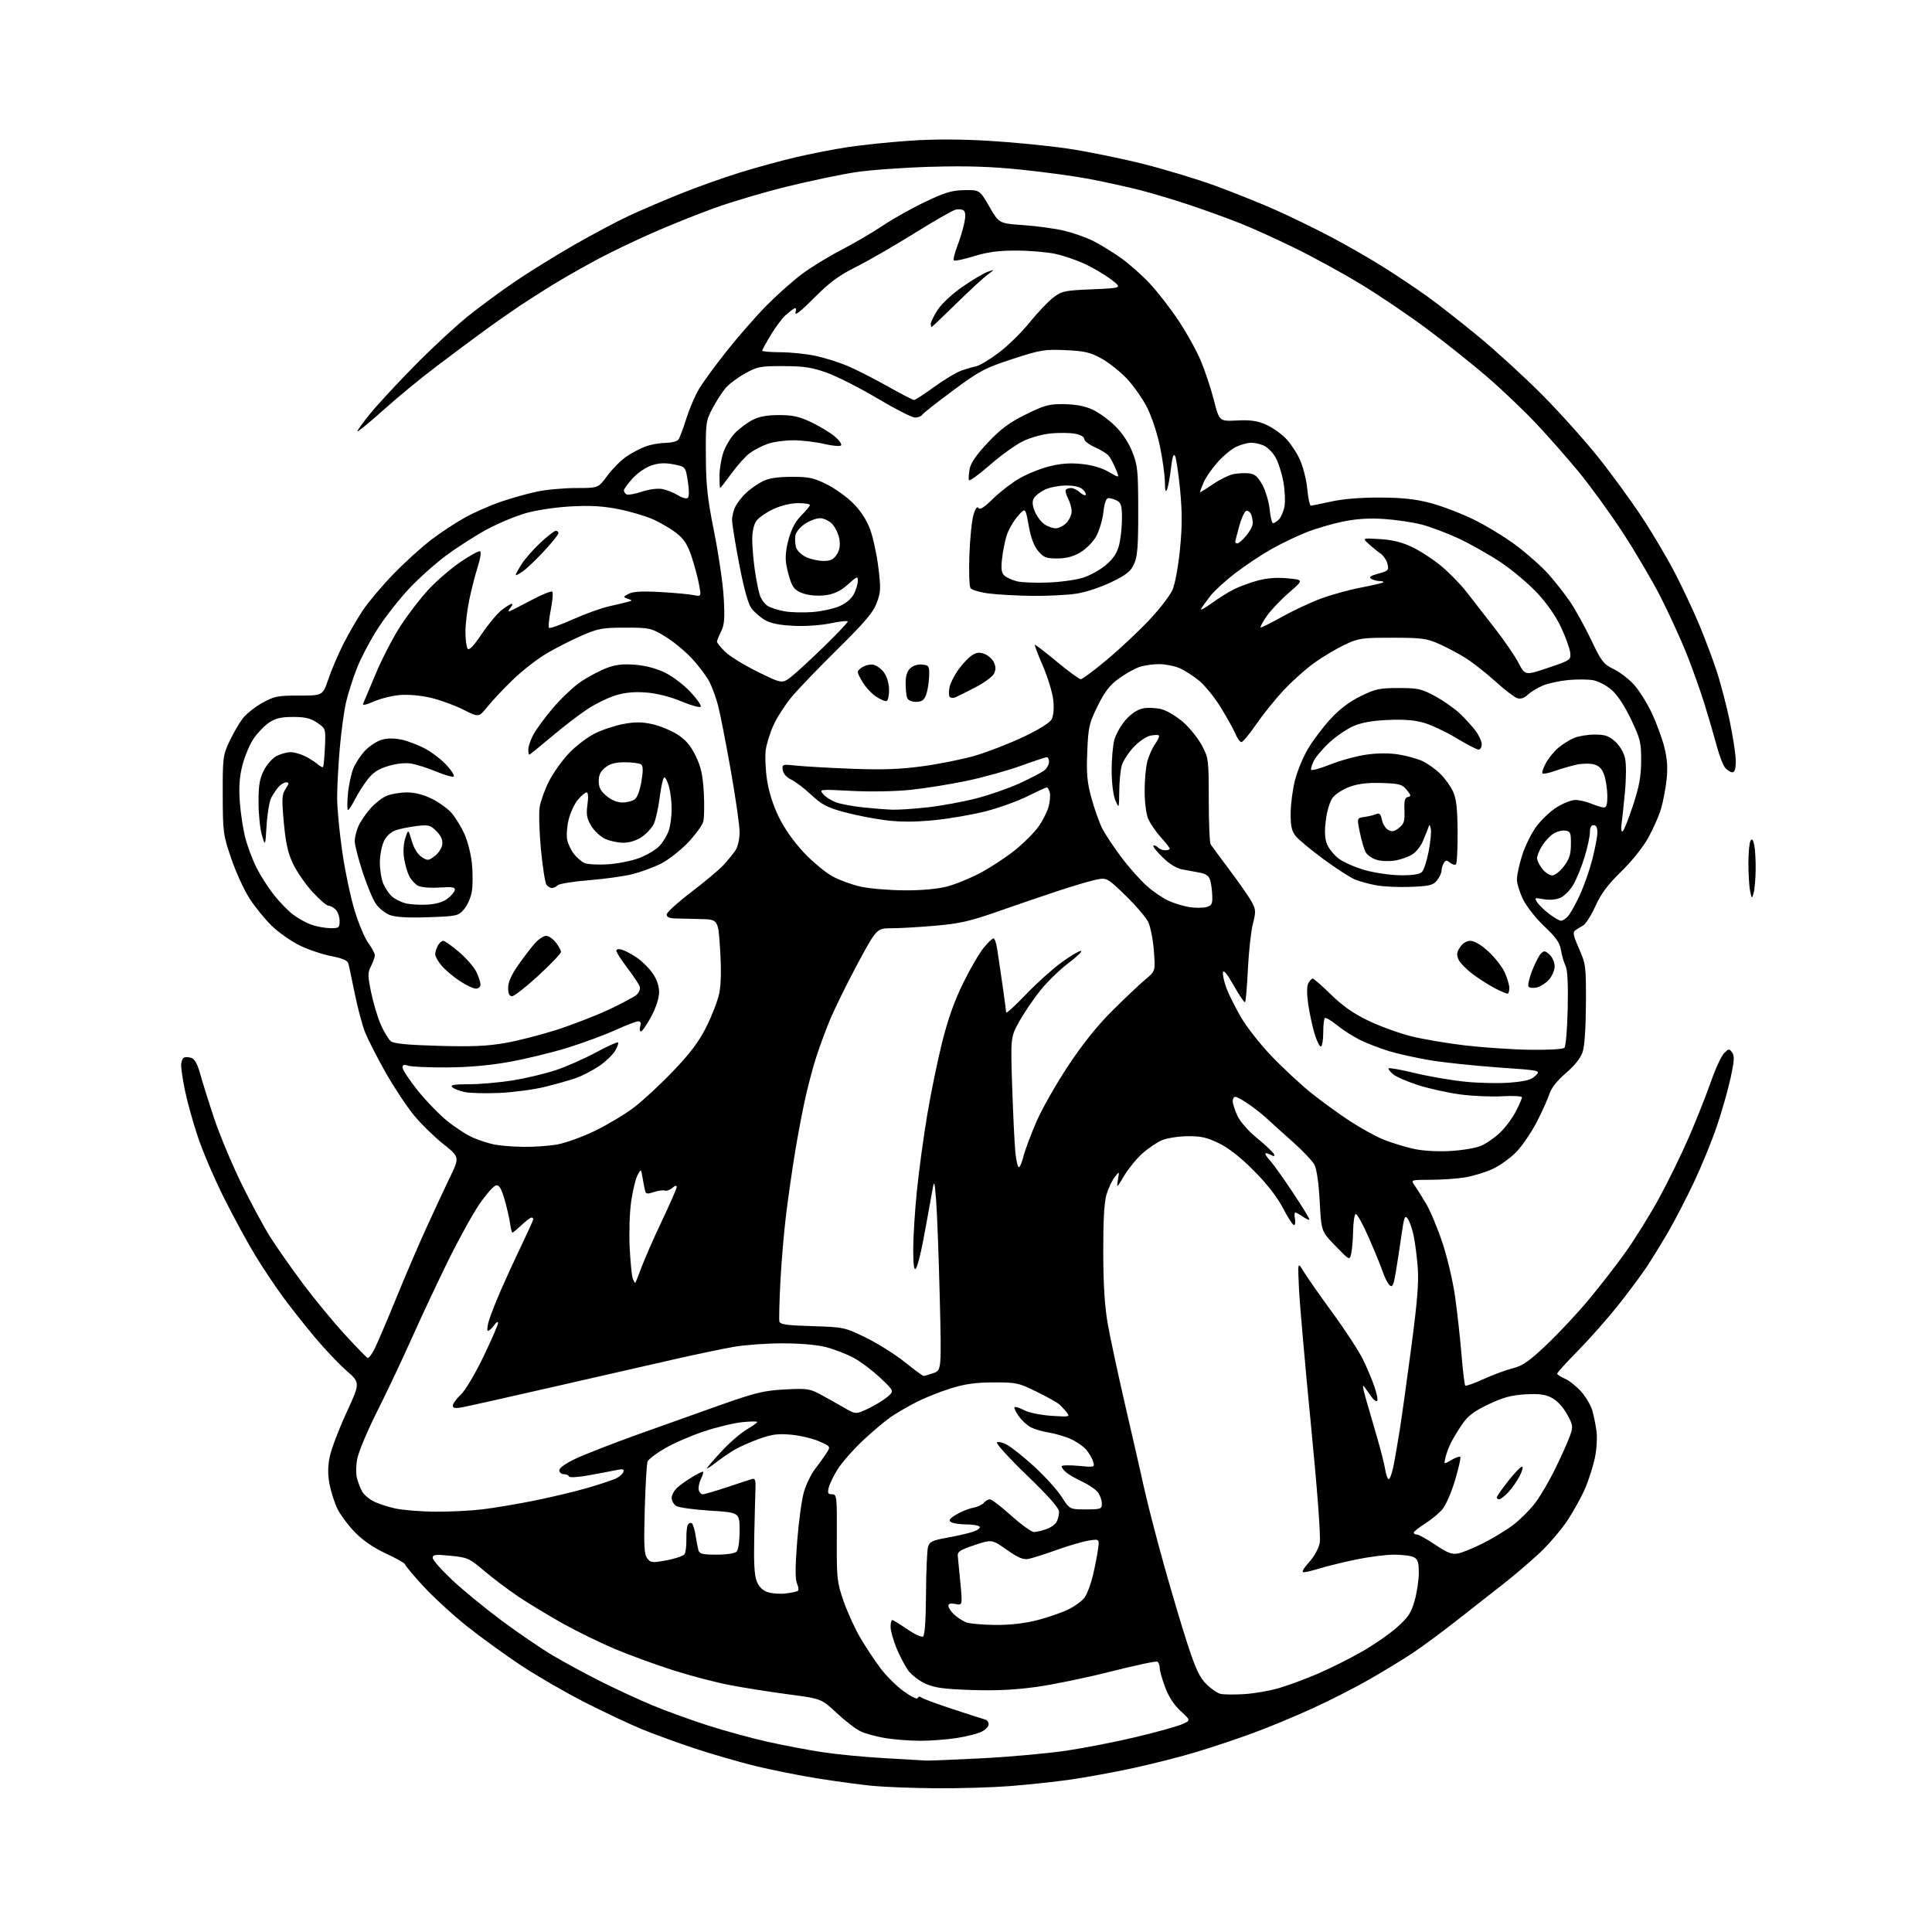 <?xml version="1.0" encoding="UTF-8" standalone="no"?>
<svg 
  version="1.1" 
  xmlns="http://www.w3.org/2000/svg" 
  xmlns:xlink="http://www.w3.org/1999/xlink" 
  xmlns:svg="http://www.w3.org/2000/svg"
  xmlns:rdf="http://www.w3.org/1999/02/22-rdf-syntax-ns#"
  xmlns:cc="http://creativecommons.org/ns#"
  xmlns:dc="http://purl.org/dc/elements/1.1/"
  viewBox="0 0 768 768"
  width="768"
  height="768"
>
<style>svg {background-color: white; }</style>"
<path stroke="none" fill="black" fill-rule="evenodd" d="M372.10,710.86C362.97,710.79 351.68,710.36 347.00,709.92C342.32,709.47 332.50,708.15 325.17,706.98C317.84,705.81 306.59,703.56 300.17,701.99C293.75,700.41 282.88,697.26 276.00,694.98C269.12,692.70 259.68,689.25 255.00,687.32C250.32,685.39 240.27,680.65 232.66,676.79C225.05,672.93 213.58,666.30 207.16,662.06C200.75,657.81 191.00,650.75 185.50,646.36C180.00,641.97 172.24,634.83 168.25,630.50C164.26,626.17 161.00,622.27 161.00,621.84C161.00,621.41 157.62,619.50 153.50,617.59C148.54,615.30 144.34,612.43 141.11,609.11C138.42,606.36 135.28,602.15 134.13,599.76C132.97,597.38 131.56,592.97 130.99,589.97C130.26,586.09 130.28,582.92 131.09,579.01C131.71,575.98 134.69,568.14 137.71,561.58C143.21,549.67 143.21,549.67 137.75,544.88C134.75,542.24 129.15,536.36 125.32,531.79C121.49,527.23 115.79,520.03 112.66,515.78C109.53,511.54 104.49,504.00 101.47,499.04C98.45,494.08 92.87,483.83 89.08,476.26C85.28,468.69 80.60,457.77 78.68,452.00C76.75,446.23 74.47,438.03 73.59,433.79C72.72,429.55 72.00,424.97 72.00,423.60C72.00,422.24 72.45,420.84 73.01,420.49C73.56,420.15 74.91,420.15 76.00,420.50C77.38,420.94 78.46,422.87 79.55,426.81C80.41,429.94 82.91,437.90 85.11,444.50C87.31,451.10 92.20,462.80 95.97,470.50C99.74,478.20 104.97,487.88 107.59,492.00C110.22,496.12 116.07,504.45 120.59,510.50C125.12,516.55 132.54,525.55 137.09,530.50C141.64,535.45 145.71,539.64 146.13,539.82C146.55,539.99 147.77,538.41 148.83,536.32C149.90,534.22 153.71,525.30 157.31,516.50C160.90,507.70 166.29,495.10 169.30,488.50C172.30,481.90 176.55,472.78 178.75,468.23C182.74,459.96 182.74,459.96 176.23,454.78C172.65,451.93 167.38,446.78 164.54,443.32C161.69,439.87 156.61,432.20 153.25,426.27C149.90,420.35 146.23,413.15 145.10,410.27C143.97,407.40 142.12,400.42 140.98,394.77C139.85,389.12 138.70,383.77 138.43,382.87C138.11,381.79 135.89,380.86 131.72,380.08C128.30,379.43 122.69,377.55 119.25,375.89C115.82,374.23 110.78,370.71 108.06,368.06C105.34,365.41 101.35,360.52 99.21,357.20C97.06,353.88 93.79,346.74 91.94,341.33C88.71,331.86 88.58,330.93 88.54,316.00C88.50,301.22 88.63,300.23 91.19,294.76C92.67,291.61 95.03,287.52 96.43,285.68C97.84,283.83 101.36,281.01 104.25,279.41C109.00,276.77 110.39,276.50 118.91,276.50C128.31,276.50 128.31,276.50 130.51,270.00C131.72,266.43 134.41,260.12 136.49,256.00C138.57,251.88 142.09,245.80 144.31,242.50C146.53,239.20 151.98,232.75 156.42,228.17C160.86,223.59 167.65,217.44 171.50,214.51C175.35,211.58 181.47,207.56 185.10,205.58C188.72,203.60 195.02,200.84 199.10,199.45C203.17,198.05 209.57,196.25 213.32,195.45C217.06,194.65 224.11,194.00 228.98,194.00C237.83,194.00 237.83,194.00 241.38,189.16C243.34,186.49 246.73,183.07 248.92,181.56C251.11,180.04 254.61,178.19 256.70,177.44C258.79,176.70 262.36,176.07 264.63,176.04C266.90,176.02 269.17,175.44 269.68,174.75C270.18,174.06 271.59,170.35 272.79,166.50C274.00,162.65 276.23,157.39 277.75,154.81C279.26,152.22 284.23,145.41 288.79,139.66C293.35,133.91 300.41,125.82 304.49,121.67C308.56,117.53 314.87,111.90 318.50,109.15C322.13,106.40 329.24,102.02 334.30,99.42C339.36,96.81 346.84,92.44 350.91,89.70C354.99,86.96 362.63,82.68 367.88,80.19C375.74,76.47 378.49,75.65 383.43,75.58C389.43,75.50 389.43,75.50 393.29,82.16C397.14,88.82 397.14,88.82 406.82,89.49C412.14,89.86 419.43,90.85 423.00,91.71C426.57,92.56 431.75,94.38 434.50,95.75C437.25,97.12 442.23,100.18 445.57,102.54C448.91,104.91 454.16,109.56 457.23,112.88C460.30,116.20 465.38,122.77 468.51,127.48C471.65,132.19 475.59,139.29 477.28,143.27C478.97,147.25 481.33,154.32 482.52,159.00C484.70,167.50 484.70,167.50 491.73,167.15C497.09,166.89 499.81,167.27 503.14,168.74C505.55,169.80 509.06,172.21 510.93,174.08C512.80,175.96 515.40,179.81 516.70,182.65C517.99,185.48 519.33,190.77 519.67,194.40C520.01,198.03 520.64,201.00 521.08,201.00C521.51,201.00 525.16,200.27 529.18,199.37C533.81,198.34 540.91,197.76 548.50,197.79C557.33,197.82 562.61,198.38 568.50,199.92C572.90,201.07 580.55,203.97 585.50,206.36C590.45,208.75 598.10,213.39 602.50,216.67C606.90,219.95 612.70,225.08 615.38,228.07C618.06,231.05 622.00,236.06 624.12,239.18C626.24,242.31 630.02,249.13 632.50,254.35C636.61,262.97 637.43,264.03 641.45,265.98C643.88,267.15 647.52,269.95 649.54,272.18C651.56,274.41 654.73,279.45 656.58,283.37C658.43,287.29 660.68,293.39 661.57,296.91C662.74,301.52 663.00,305.15 662.51,309.80C662.12,313.36 661.14,318.57 660.32,321.39C659.50,324.20 657.21,329.42 655.23,332.99C653.15,336.75 648.62,342.41 644.43,346.49C639.10,351.68 636.45,355.23 634.22,360.16C632.56,363.82 630.37,367.29 629.35,367.88C628.33,368.46 626.90,369.33 626.18,369.82C625.12,370.53 625.42,371.99 627.68,377.10C630.39,383.25 630.50,384.10 630.43,399.00C630.39,408.61 629.89,415.92 629.11,418.23C628.31,420.61 625.90,423.64 622.48,426.56C619.01,429.52 616.69,432.46 615.93,434.83C615.28,436.85 613.02,441.88 610.89,446.00C608.77,450.12 605.11,455.48 602.77,457.91C600.42,460.33 596.17,463.39 593.32,464.70C590.47,466.01 585.52,467.51 582.32,468.04C579.12,468.56 572.96,468.99 568.63,468.99C560.76,469.00 560.76,469.00 562.35,471.25C563.23,472.49 565.29,475.78 566.94,478.56C568.58,481.34 571.49,488.31 573.41,494.06C575.32,499.80 577.58,509.45 578.43,515.50C579.28,521.55 580.42,531.85 580.96,538.39C581.50,544.92 582.17,550.51 582.46,550.79C582.74,551.07 586.02,549.91 589.74,548.21C593.46,546.51 598.67,544.58 601.33,543.92C605.24,542.95 607.79,541.18 614.70,534.64C619.39,530.20 626.83,522.27 631.22,517.03C635.61,511.79 642.27,503.23 646.01,498.00C649.76,492.77 655.78,483.09 659.41,476.48C663.03,469.86 668.42,458.83 671.39,451.97C674.37,445.10 678.28,435.24 680.09,430.05C681.90,424.86 684.27,419.73 685.34,418.66C687.17,416.83 687.39,416.81 688.54,418.39C689.54,419.76 689.42,421.74 687.91,428.64C686.89,433.34 684.41,441.99 682.42,447.85C680.43,453.71 676.35,463.67 673.36,469.98C670.37,476.29 665.83,485.07 663.27,489.48C660.71,493.89 656.84,500.20 654.66,503.50C652.48,506.80 647.29,513.77 643.13,519.00C638.97,524.23 631.83,532.28 627.28,536.91C622.73,541.53 619.00,545.64 619.00,546.04C619.00,546.43 620.35,547.31 621.99,548.00C623.63,548.68 626.53,550.95 628.42,553.05C630.32,555.14 632.36,558.58 632.97,560.68C633.57,562.78 634.33,566.54 634.65,569.04C634.97,571.54 634.68,576.23 634.00,579.48C633.33,582.72 631.62,588.10 630.21,591.44C628.80,594.77 625.63,600.54 623.18,604.26C620.73,607.98 615.74,613.83 612.10,617.26C608.45,620.69 601.73,626.42 597.15,630.00C592.57,633.58 584.13,640.18 578.41,644.68C572.68,649.17 564.96,654.86 561.25,657.31C557.54,659.75 550.00,664.35 544.50,667.51C539.00,670.67 528.88,675.84 522.00,678.99C515.12,682.15 504.47,686.57 498.33,688.83C492.19,691.10 482.06,694.49 475.83,696.37C469.60,698.26 458.20,701.17 450.50,702.83C442.80,704.50 431.55,706.56 425.50,707.42C419.45,708.28 408.70,709.43 401.60,709.99C394.51,710.54 381.24,710.94 372.10,710.86zM368.10,699.85C368.99,699.93 378.89,699.53 390.10,698.96C401.32,698.39 416.57,697.01 424.00,695.90C431.43,694.79 443.88,692.35 451.67,690.48C459.47,688.62 467.55,686.38 469.63,685.51C473.42,683.93 473.42,683.93 469.37,680.21C466.72,677.78 464.57,674.50 463.16,670.71C461.97,667.53 461.00,664.07 461.00,663.02C461.00,661.97 460.59,660.86 460.08,660.55C459.58,660.24 451.37,661.97 441.83,664.40C432.30,666.83 418.98,669.59 412.22,670.54C403.51,671.76 395.96,672.12 386.22,671.80C375.24,671.44 371.58,670.94 367.91,669.30C365.38,668.17 362.27,665.78 360.99,663.98C359.71,662.19 357.62,658.19 356.35,655.11C355.09,652.02 354.04,648.26 354.02,646.75C354.01,645.24 354.30,644.00 354.68,644.00C355.05,644.00 357.71,645.62 360.59,647.61C363.48,649.60 366.32,650.92 366.92,650.55C367.61,650.12 368.04,644.12 368.10,633.69C368.15,624.79 368.51,616.38 368.89,615.00C369.50,612.83 370.48,612.35 376.54,611.25C380.37,610.56 384.97,609.51 386.76,608.91C388.55,608.32 389.76,607.43 389.45,606.92C389.14,606.41 386.77,605.99 384.19,605.98C381.61,605.98 378.86,605.57 378.08,605.07C376.97,604.37 377.41,603.72 380.08,602.09C381.96,600.94 384.95,599.73 386.71,599.40C388.48,599.06 390.45,598.16 391.09,597.40C391.72,596.63 392.81,596.00 393.50,596.00C394.19,596.00 398.01,598.92 402.00,602.50C405.99,606.08 410.03,609.00 410.98,609.00C411.92,609.00 414.13,608.50 415.87,607.89C417.62,607.29 419.48,605.97 420.02,604.96C420.56,603.95 421.00,602.16 421.00,600.96C421.00,599.50 416.88,594.82 408.25,586.50C401.24,579.73 395.86,573.83 396.29,573.39C396.72,572.95 398.54,573.37 400.32,574.34C402.11,575.30 406.99,579.20 411.16,583.01C415.33,586.82 420.20,592.20 421.98,594.97C425.21,600.00 425.21,600.00 431.60,600.00C437.59,600.00 438.00,599.86 438.00,597.72C438.00,596.47 437.34,594.50 436.53,593.35C435.72,592.19 432.91,590.25 430.28,589.02C427.65,587.80 424.71,586.10 423.75,585.24C422.79,584.39 422.00,583.33 422.00,582.88C422.00,582.44 424.98,582.35 428.62,582.69C435.23,583.31 435.23,583.31 434.50,580.91C434.10,579.58 432.81,577.43 431.64,576.11C430.46,574.80 427.70,572.93 425.50,571.96C423.30,570.99 419.48,569.88 417.00,569.48C414.52,569.09 411.30,568.15 409.83,567.40C408.36,566.65 406.17,564.65 404.97,562.96C403.77,561.27 403.01,559.65 403.30,559.37C403.58,559.08 405.32,559.63 407.16,560.59C409.06,561.57 413.74,562.53 417.99,562.81C425.24,563.28 425.44,563.23 423.99,561.40C423.17,560.35 421.82,558.91 421.00,558.19C420.18,557.47 416.12,555.22 412.00,553.19C404.93,549.71 403.96,549.50 395.00,549.53C387.94,549.55 383.58,550.15 378.04,551.87C373.93,553.15 367.85,555.56 364.54,557.23C361.22,558.90 356.53,561.61 354.13,563.26C351.73,564.91 346.70,569.15 342.95,572.69C339.20,576.22 334.79,581.23 333.14,583.81C331.49,586.39 329.84,589.74 329.46,591.25C328.89,593.55 329.11,594.00 330.76,594.00C332.65,594.00 332.73,594.72 332.65,611.25C332.58,627.62 332.71,628.91 335.34,636.50C336.87,640.90 339.86,647.45 341.99,651.05C344.11,654.66 347.69,660.06 349.92,663.05C352.16,666.05 356.34,670.21 359.22,672.31C362.14,674.43 364.62,675.63 364.83,675.01C365.06,674.33 365.63,674.26 366.35,674.82C366.98,675.32 372.68,677.42 379.00,679.49C385.32,681.56 391.06,683.41 391.75,683.59C392.44,683.78 393.00,684.61 393.00,685.44C393.00,686.27 391.76,687.59 390.25,688.36C388.74,689.14 384.26,690.28 380.31,690.89C376.35,691.50 369.83,692.00 365.81,691.99C361.79,691.99 355.59,691.51 352.03,690.94C348.47,690.36 344.01,689.15 342.11,688.25C340.21,687.35 335.92,684.05 332.58,680.93C326.50,675.26 326.50,675.26 313.50,673.54C306.35,672.60 295.90,670.95 290.29,669.88C284.67,668.82 274.44,666.14 267.56,663.94C260.67,661.74 250.33,657.96 244.56,655.55C238.80,653.13 229.45,648.57 223.79,645.41C218.13,642.25 210.19,637.44 206.14,634.73C202.09,632.01 195.96,627.40 192.51,624.47C186.56,619.43 185.85,619.11 179.11,618.44C173.09,617.85 172.00,617.98 172.00,619.27C172.00,620.11 175.49,624.08 179.75,628.08C184.01,632.08 192.90,639.37 199.50,644.27C206.10,649.18 215.26,655.42 219.86,658.14C224.46,660.87 233.06,665.52 238.99,668.49C244.91,671.46 254.14,675.72 259.50,677.95C264.85,680.18 274.77,683.77 281.52,685.93C288.28,688.09 298.91,691.00 305.15,692.39C311.39,693.79 321.23,695.65 327.00,696.53C332.77,697.41 344.02,698.49 352.00,698.92C359.98,699.35 367.22,699.77 368.10,699.85zM494.50,673.44C498.35,673.22 504.51,672.17 508.18,671.11C511.86,670.05 518.84,667.48 523.68,665.40C528.53,663.32 536.44,659.38 541.25,656.63C546.06,653.89 552.41,649.50 555.35,646.87C559.82,642.89 560.98,641.13 562.35,636.23C563.26,633.01 564.00,628.05 564.00,625.22C564.00,621.15 563.59,619.85 562.07,619.04C561.00,618.47 557.45,618.00 554.18,618.00C550.90,618.00 544.01,618.89 538.86,619.97C533.71,621.06 527.29,622.63 524.59,623.47C521.89,624.31 519.03,625.00 518.22,625.00C517.30,625.00 518.08,623.55 520.33,621.06C522.41,618.76 524.19,615.54 524.61,613.31C525.06,610.94 523.74,593.22 521.12,566.42C518.80,542.73 516.67,518.43 516.37,512.42C515.84,501.50 515.84,501.50 518.25,505.50C519.57,507.70 524.76,515.10 529.77,521.95C534.78,528.79 540.20,537.12 541.82,540.45C543.44,543.78 545.51,548.70 546.41,551.38C547.32,554.07 547.79,556.54 547.45,556.88C547.11,557.22 546.18,556.60 545.37,555.50C544.57,554.40 543.28,552.60 542.51,551.50C541.49,550.05 541.61,551.27 542.95,556.00C543.96,559.58 545.97,566.51 547.41,571.41C548.85,576.31 550.30,582.05 550.64,584.16C550.98,586.27 551.61,588.00 552.04,588.00C552.48,588.00 553.28,585.86 553.83,583.25C554.38,580.64 555.54,574.00 556.41,568.50C557.27,563.00 559.38,547.92 561.08,535.00C563.43,517.22 564.04,509.59 563.56,503.65C563.22,499.34 562.47,493.65 561.91,491.01C561.34,488.38 560.30,485.42 559.58,484.44C558.45,482.90 558.12,483.78 557.09,491.08C556.43,495.71 555.42,502.33 554.84,505.78C554.00,510.80 553.52,511.85 552.46,510.97C551.74,510.37 550.50,507.97 549.70,505.65C548.91,503.32 546.34,497.06 544.00,491.73C541.65,486.40 539.34,482.29 538.87,482.58C538.39,482.88 537.95,485.90 537.88,489.31C537.82,492.71 537.48,496.76 537.13,498.29C536.50,501.08 536.50,501.08 530.87,495.29C525.24,489.50 525.24,489.50 524.61,477.68C524.23,470.53 523.42,464.77 522.54,463.08C521.75,461.55 517.89,457.45 513.96,453.97C510.04,450.49 505.42,446.33 503.71,444.73C501.99,443.12 498.69,440.50 496.36,438.91C494.04,437.31 491.66,436.00 491.07,436.00C490.48,436.00 490.01,436.79 490.02,437.75C490.03,438.71 490.87,441.30 491.87,443.50C492.96,445.86 496.20,449.55 499.79,452.50C503.13,455.25 506.11,458.07 506.41,458.77C506.83,459.75 506.50,459.80 504.98,458.99C503.89,458.41 503.00,458.25 503.00,458.65C503.00,459.05 503.89,460.32 504.97,461.47C506.06,462.63 510.08,468.27 513.91,474.01C517.74,479.75 520.71,484.62 520.50,484.83C520.30,485.04 519.10,484.48 517.84,483.60C516.58,482.72 515.27,482.00 514.92,482.00C514.56,482.00 514.49,483.12 514.76,484.50C515.02,485.88 514.84,487.00 514.37,486.99C513.89,486.99 511.93,483.95 510.00,480.24C507.72,475.85 503.71,470.69 498.50,465.44C493.22,460.12 488.48,456.39 484.57,454.48C479.77,452.14 477.38,451.60 472.07,451.66C468.46,451.70 463.86,452.42 461.86,453.27C459.86,454.11 456.33,456.52 454.01,458.61C451.70,460.70 448.46,464.68 446.82,467.45C443.87,472.42 443.83,472.44 444.40,469.00C444.98,465.50 444.98,465.50 443.05,467.99C441.99,469.37 440.53,472.52 439.81,474.99C438.93,478.03 438.52,485.53 438.56,498.00C438.60,511.07 439.14,519.44 440.39,526.50C441.37,532.00 444.56,546.85 447.49,559.50C450.42,572.15 453.82,587.00 455.03,592.50C456.25,598.00 459.62,611.05 462.53,621.50C465.43,631.95 469.68,646.25 471.97,653.28C475.26,663.41 476.83,666.76 479.52,669.45C481.39,671.32 483.95,673.08 485.21,673.35C486.47,673.63 490.65,673.67 494.50,673.44zM395.59,645.94C401.49,645.98 407.33,645.32 412.24,644.07C416.39,643.00 421.95,641.09 424.59,639.82C427.22,638.54 430.19,636.38 431.17,635.00C432.15,633.62 433.60,629.80 434.39,626.50C435.18,623.20 436.10,618.53 436.44,616.12C437.07,611.73 437.07,611.73 432.78,612.41C430.43,612.78 424.68,614.46 420.00,616.14C415.32,617.82 410.29,619.42 408.81,619.70C406.77,620.09 404.68,619.21 400.19,616.05C394.27,611.90 394.27,611.90 387.39,614.20C381.72,616.09 380.54,616.86 380.73,618.50C380.85,619.60 381.32,624.48 381.78,629.33C382.60,638.17 382.60,638.17 379.80,637.61C377.88,637.23 377.00,637.46 377.00,638.35C377.00,639.07 378.01,640.60 379.25,641.77C380.49,642.93 382.63,644.33 384.00,644.88C385.38,645.42 390.59,645.90 395.59,645.94zM312.40,633.42C314.55,633.15 316.67,632.70 317.12,632.43C317.56,632.15 317.44,630.86 316.85,629.56C316.07,627.86 316.08,623.12 316.88,612.81C317.49,604.89 318.71,595.96 319.60,592.96C320.50,589.96 322.46,585.93 323.96,584.00C325.46,582.08 327.49,579.26 328.46,577.75C330.24,574.99 330.24,574.99 325.64,572.96C323.12,571.84 318.13,570.66 314.55,570.32C309.26,569.83 306.87,570.14 301.77,571.97C298.32,573.21 293.93,575.16 292.00,576.29C290.07,577.43 286.81,579.67 284.75,581.26C282.69,582.86 281.00,583.95 281.00,583.69C281.00,583.43 283.58,580.42 286.73,577.02C289.88,573.61 294.38,569.69 296.73,568.31C299.08,566.94 301.00,565.56 301.00,565.26C301.00,564.96 298.26,565.00 294.92,565.35C291.57,565.70 284.71,567.37 279.67,569.05C274.63,570.74 267.70,573.75 264.29,575.75C260.87,577.74 257.78,580.08 257.43,580.94C257.08,581.80 256.57,590.38 256.30,600.00C255.89,614.47 256.06,617.84 257.28,619.45C258.65,621.25 259.23,621.31 265.06,620.23C268.52,619.58 271.71,618.48 272.14,617.78C272.58,617.08 272.90,614.41 272.84,611.86C272.79,609.31 273.06,606.72 273.44,606.10C273.82,605.48 274.52,605.20 274.98,605.49C275.45,605.78 276.12,607.92 276.49,610.26C276.85,612.59 277.37,615.29 277.64,616.25C278.05,617.69 279.31,618.00 284.87,618.00C288.77,618.00 292.10,617.50 292.80,616.80C293.51,616.09 294.00,612.67 294.00,608.42C294.00,601.24 294.00,601.24 282.31,600.51C275.88,600.11 269.80,599.27 268.81,598.65C267.81,598.03 267.00,596.58 267.00,595.43C267.00,594.29 268.01,592.44 269.25,591.34C270.49,590.23 273.13,588.35 275.12,587.16C277.11,585.97 279.03,585.00 279.39,585.00C279.76,585.00 279.44,586.24 278.70,587.75C277.96,589.26 277.53,591.29 277.75,592.25C277.97,593.21 278.69,594.00 279.36,594.00C280.03,594.00 284.38,592.73 289.04,591.17C293.69,589.62 298.18,588.15 299.00,587.92C300.19,587.59 300.46,588.42 300.31,592.00C300.21,594.48 299.99,603.02 299.82,611.00C299.60,621.59 299.88,626.38 300.88,628.75C301.81,630.97 303.25,632.31 305.37,632.96C307.09,633.48 310.26,633.69 312.40,633.42zM579.50,617.55C581.15,617.25 585.65,615.43 589.50,613.49C593.35,611.56 598.74,608.28 601.48,606.21C604.21,604.15 608.16,600.21 610.24,597.48C612.32,594.74 616.00,588.45 618.40,583.50C620.81,578.55 623.39,572.77 624.13,570.65C625.38,567.07 625.30,566.48 622.91,562.15C621.38,559.37 618.97,556.77 616.92,555.69C614.26,554.28 611.90,553.97 606.35,554.28C600.77,554.60 597.54,555.47 591.72,558.24C585.91,560.99 583.58,562.76 581.26,566.14C579.62,568.54 577.61,571.85 576.78,573.50C575.96,575.15 574.97,577.77 574.60,579.33C573.92,582.16 573.92,582.16 576.93,580.38C578.58,579.40 580.18,578.85 580.48,579.15C580.78,579.45 579.82,583.70 578.34,588.60C576.74,593.90 574.61,598.64 573.08,600.32C571.66,601.86 568.59,604.34 566.25,605.82C563.92,607.29 562.00,608.84 562.00,609.25C562.00,609.66 562.56,610.00 563.25,610.00C563.94,610.00 567.20,611.82 570.50,614.04C575.24,617.23 577.13,617.97 579.50,617.55zM173.03,600.92C178.82,600.96 187.37,600.53 192.03,599.96C196.69,599.38 205.90,597.83 212.50,596.50C219.10,595.17 228.55,592.91 233.50,591.48C238.45,590.04 243.59,588.33 244.93,587.68C246.26,587.03 247.56,585.87 247.81,585.10C248.17,583.99 247.55,583.85 244.88,584.41C243.02,584.80 238.12,585.73 234.00,586.47C229.69,587.24 226.36,587.43 226.17,586.91C225.98,586.41 225.05,586.00 224.08,586.00C223.12,586.00 222.33,585.30 222.33,584.44C222.33,583.50 224.94,581.66 228.92,579.80C232.54,578.10 243.60,573.79 253.50,570.23C263.40,566.67 278.48,561.30 287.00,558.29C300.39,553.58 303.79,552.76 312.00,552.33C320.68,551.86 321.89,552.03 326.00,554.24C328.48,555.57 332.67,557.92 335.33,559.46C340.17,562.26 340.17,562.26 344.96,560.02C347.59,558.79 351.04,556.70 352.62,555.39C355.50,553.00 355.50,553.00 349.95,547.75C346.90,544.86 342.14,541.28 339.38,539.78C336.61,538.29 331.70,536.38 328.47,535.53C324.82,534.58 318.19,534.00 311.04,534.00C304.69,534.00 295.90,534.64 291.50,535.42C287.10,536.20 276.52,538.42 268.00,540.35C259.48,542.28 237.88,547.21 220.00,551.30C202.12,555.39 185.81,559.04 183.75,559.42C180.93,559.92 180.00,559.76 180.00,558.73C180.00,557.99 181.41,556.05 183.14,554.44C184.93,552.77 188.82,546.25 192.14,539.35C195.36,532.67 198.00,526.61 198.00,525.88C198.00,525.15 197.30,525.56 196.44,526.78C195.59,528.00 194.48,529.00 193.99,529.00C193.50,529.00 193.69,527.09 194.42,524.75C195.16,522.41 197.33,516.90 199.26,512.50C201.18,508.10 204.84,500.16 207.38,494.86C209.92,489.56 212.00,484.95 212.00,484.61C212.00,484.27 211.66,484.00 211.25,484.00C210.84,484.01 209.06,485.36 207.30,487.00C205.55,488.65 203.92,490.00 203.69,490.00C203.45,490.00 203.03,488.31 202.75,486.25C202.46,484.19 201.46,479.89 200.53,476.69C199.25,472.32 198.42,470.97 197.17,471.21C196.26,471.38 193.33,474.67 190.67,478.51C188.01,482.36 182.30,492.70 177.98,501.50C173.66,510.30 167.12,524.25 163.44,532.50C159.76,540.75 153.65,553.66 149.86,561.18C146.07,568.71 142.55,577.10 142.03,579.84C141.49,582.67 141.45,586.09 141.93,587.77C142.40,589.39 143.29,591.68 143.92,592.85C144.55,594.02 146.51,595.75 148.28,596.69C150.05,597.63 153.97,598.94 157.00,599.61C160.03,600.28 167.24,600.87 173.03,600.92zM595.96,596.00C595.43,596.00 595.00,595.66 595.00,595.25C595.00,594.84 597.03,591.91 599.52,588.75C602.00,585.59 604.48,583.00 605.03,583.00C605.59,583.00 605.16,584.69 604.09,586.75C603.01,588.81 600.96,591.74 599.53,593.25C598.09,594.76 596.49,596.00 595.96,596.00zM367.10,546.96C367.43,546.98 369.18,546.48 370.99,545.85C374.28,544.71 374.28,544.71 373.55,515.10C373.14,498.82 372.50,481.68 372.11,477.00C371.42,468.50 371.42,468.50 370.12,476.00C369.40,480.12 367.96,487.97 366.93,493.43C365.89,498.89 364.58,503.82 364.02,504.38C363.33,505.07 363.01,502.53 363.02,496.45C363.03,491.53 363.69,481.09 364.49,473.26C365.28,465.43 367.12,451.93 368.57,443.26C370.02,434.59 372.70,421.54 374.53,414.25C376.80,405.17 379.43,397.77 382.89,390.75C385.66,385.11 389.33,378.81 391.04,376.75C392.75,374.69 394.50,373.00 394.94,373.00C395.38,373.00 396.04,374.91 396.40,377.25C396.77,379.59 397.71,386.00 398.50,391.50C399.29,397.00 399.95,401.94 399.97,402.47C399.99,403.01 403.49,399.81 407.75,395.37C412.01,390.93 418.36,385.20 421.86,382.65C425.36,380.09 428.87,378.00 429.67,378.00C430.46,378.00 428.29,380.14 424.84,382.75C421.39,385.36 416.38,390.20 413.72,393.50C411.05,396.80 407.25,402.36 405.29,405.86C401.71,412.22 401.71,412.22 402.37,432.36C402.74,443.44 403.31,455.09 403.64,458.25C403.98,461.41 404.59,464.00 405.01,464.00C405.42,464.00 406.27,461.99 406.89,459.54C407.50,457.09 409.81,450.93 412.01,445.86C414.21,440.78 419.91,430.75 424.69,423.57C430.57,414.71 436.28,407.60 442.44,401.50C447.43,396.55 453.26,391.04 455.40,389.26C459.30,386.01 459.30,386.01 458.68,377.97C458.34,373.54 457.34,368.41 456.47,366.57C455.59,364.73 451.55,359.99 447.49,356.05C440.35,349.13 439.97,348.91 436.30,349.56C434.21,349.93 427.32,351.93 421.00,354.02C414.68,356.10 403.65,359.87 396.50,362.38C385.78,366.16 381.49,367.13 372.00,367.97C365.68,368.53 357.80,368.99 354.50,368.99C348.50,369.00 348.50,369.00 340.83,383.25C336.62,391.09 331.60,401.32 329.68,406.00C327.77,410.68 325.23,417.65 324.05,421.50C322.87,425.35 321.05,432.32 320.01,437.00C318.97,441.68 317.22,450.90 316.13,457.50C315.03,464.10 313.41,475.35 312.52,482.50C311.64,489.65 310.60,501.84 310.21,509.58C309.82,517.33 309.64,524.37 309.80,525.22C310.05,526.49 312.35,526.84 322.85,527.16C335.39,527.55 335.75,527.63 344.05,531.66C348.70,533.91 355.65,538.26 359.50,541.33C363.35,544.40 366.77,546.93 367.10,546.96zM252.47,510.00C252.62,510.00 253.73,507.28 254.94,503.95C256.15,500.62 259.81,492.28 263.07,485.43C266.33,478.57 269.00,472.45 269.00,471.83C269.00,471.13 268.33,471.27 267.25,472.21C266.29,473.05 264.93,473.53 264.23,473.28C263.53,473.03 261.60,473.29 259.93,473.87C257.67,474.66 256.82,474.62 256.53,473.71C256.33,473.05 255.85,470.70 255.49,468.50C254.82,464.50 254.82,464.50 253.41,467.19C252.63,468.68 251.50,473.40 250.89,477.69C250.27,481.99 250.02,490.23 250.31,496.00C250.61,501.77 251.16,507.29 251.53,508.25C251.91,509.21 252.33,510.00 252.47,510.00zM576.10,457.56C580.84,457.33 586.46,456.42 588.60,455.53C590.75,454.63 594.23,452.24 596.34,450.20C598.45,448.17 601.26,444.38 602.59,441.78C603.91,439.19 605.00,436.68 605.00,436.20C605.00,435.72 601.48,435.53 597.18,435.78C592.88,436.03 585.40,435.71 580.57,435.07C575.73,434.42 568.26,432.79 563.98,431.43C559.69,430.08 555.13,428.12 553.84,427.07C552.55,426.03 551.73,424.94 552.00,424.67C552.28,424.39 556.98,425.24 562.45,426.56C567.92,427.88 576.89,429.43 582.38,429.99C587.87,430.55 595.96,430.72 600.34,430.35C606.51,429.84 608.79,429.21 610.40,427.60C612.49,425.51 612.49,425.51 595.50,424.32C586.15,423.66 574.02,422.38 568.54,421.47C563.07,420.55 555.64,418.91 552.04,417.81C548.44,416.71 543.25,414.69 540.50,413.32C537.75,411.95 533.65,409.31 531.38,407.45C529.11,405.60 526.97,404.36 526.63,404.70C526.28,405.05 526.00,407.73 526.00,410.67C526.00,413.60 525.57,416.00 525.04,416.00C524.51,416.00 523.37,413.64 522.51,410.75C521.65,407.86 520.53,402.61 520.02,399.09C519.44,394.99 519.46,392.01 520.09,390.84C520.63,389.83 521.41,389.00 521.82,389.00C522.24,389.00 525.53,391.88 529.13,395.39C533.83,399.98 538.06,402.93 544.09,405.81C548.72,408.02 556.33,410.78 561.00,411.94C565.67,413.10 575.33,414.74 582.45,415.58C589.57,416.41 601.13,417.19 608.14,417.30C615.60,417.42 621.31,417.08 621.89,416.50C622.43,415.95 623.02,408.94 623.19,400.93C623.40,391.18 623.11,385.55 622.32,383.93C621.67,382.59 620.86,379.78 620.51,377.68C620.02,374.71 618.57,372.63 613.97,368.31C610.72,365.26 606.92,360.48 605.53,357.68C604.14,354.89 603.00,351.25 603.00,349.58C603.00,347.92 603.93,343.62 605.06,340.03C606.20,336.44 608.69,331.34 610.61,328.70C612.53,326.06 616.19,322.57 618.74,320.95C621.30,319.33 624.67,318.00 626.23,318.00C627.79,318.00 630.68,318.68 632.65,319.50C634.63,320.32 636.86,321.00 637.62,321.00C638.61,321.00 638.98,319.65 638.94,316.25C638.91,313.64 638.35,309.95 637.69,308.07C636.83,305.57 635.70,304.42 633.57,303.85C631.95,303.42 628.80,303.49 626.57,303.99C624.33,304.49 620.52,305.61 618.09,306.46C615.67,307.32 613.44,307.77 613.14,307.47C612.84,307.17 613.45,305.33 614.49,303.38C615.54,301.43 617.77,298.68 619.45,297.27C621.13,295.85 623.95,294.09 625.72,293.35C627.49,292.61 631.19,292.00 633.95,292.00C638.01,292.00 639.55,292.52 642.04,294.75C643.85,296.38 645.46,299.08 645.98,301.38C646.48,303.60 646.46,309.35 645.94,314.88C645.44,320.17 644.82,325.97 644.57,327.77C644.32,329.59 644.52,330.80 645.02,330.49C645.52,330.18 647.37,325.55 649.13,320.21C651.63,312.65 652.34,308.73 652.38,302.50C652.42,295.18 652.08,293.78 648.39,286.00C645.88,280.72 642.97,276.29 640.70,274.30C638.69,272.54 635.40,270.79 633.40,270.42C631.40,270.04 626.92,270.00 623.46,270.32C619.99,270.65 615.43,271.63 613.34,272.50C611.24,273.38 608.55,275.02 607.35,276.14C605.90,277.50 604.48,277.97 603.13,277.54C602.00,277.18 598.09,274.18 594.43,270.86C590.77,267.54 585.46,263.38 582.64,261.60C579.81,259.82 575.02,257.28 572.00,255.94C567.10,253.78 565.08,253.51 553.50,253.51C541.40,253.50 540.09,253.69 534.62,256.25C531.39,257.77 525.97,260.99 522.58,263.41C519.18,265.83 513.66,270.74 510.31,274.33C506.96,277.91 502.03,284.03 499.36,287.92C496.69,291.81 494.05,294.99 493.49,294.99C492.94,295.00 491.87,293.54 491.12,291.75C490.36,289.96 487.75,285.25 485.31,281.27C482.87,277.29 478.96,272.46 476.61,270.54C474.27,268.62 470.71,266.36 468.71,265.52C466.70,264.68 463.09,264.00 460.68,264.00C458.27,264.00 454.77,264.52 452.90,265.15C451.03,265.78 447.37,267.84 444.77,269.72C441.14,272.34 439.18,274.89 436.34,280.62C432.93,287.53 432.61,288.92 432.20,298.84C431.84,307.66 432.14,310.95 433.90,317.36C435.07,321.64 436.99,327.03 438.16,329.32C439.33,331.62 442.73,336.75 445.71,340.73C448.70,344.71 453.25,349.83 455.82,352.12C458.40,354.41 462.32,357.09 464.54,358.09C466.77,359.09 470.46,360.21 472.75,360.58C475.03,360.94 478.05,360.95 479.45,360.60C481.64,360.05 481.99,359.43 481.90,356.23C481.85,354.18 481.49,351.39 481.11,350.04C480.61,348.24 479.50,347.39 476.96,346.90C475.06,346.53 471.92,345.95 469.99,345.61C467.77,345.22 464.91,343.48 462.21,340.86C459.87,338.58 458.19,336.47 458.49,336.18C458.79,335.88 459.57,336.17 460.22,336.82C460.87,337.47 462.21,338.00 463.20,338.00C464.19,338.00 465.00,337.72 465.00,337.37C465.00,337.03 463.38,334.95 461.40,332.76C459.42,330.57 457.17,327.27 456.40,325.42C455.60,323.51 455.00,318.71 455.01,314.28C455.01,310.00 455.51,304.70 456.12,302.50C456.73,300.30 458.12,297.24 459.22,295.69C460.32,294.15 460.98,292.64 460.68,292.35C460.38,292.05 458.81,292.10 457.18,292.46C455.55,292.82 452.56,294.91 450.53,297.10C448.50,299.30 446.42,302.53 445.92,304.29C445.41,306.05 444.96,310.64 444.92,314.49C444.84,321.47 444.83,321.49 443.40,318.21C442.55,316.27 441.94,311.51 441.90,306.61C441.87,302.04 442.35,296.41 442.97,294.09C443.60,291.78 445.67,288.16 447.57,286.05C449.80,283.58 452.27,281.98 454.50,281.57C456.41,281.21 459.71,281.38 461.85,281.96C463.98,282.53 467.83,284.86 470.41,287.13C472.99,289.40 476.31,293.56 477.80,296.38C480.42,301.34 480.50,302.00 480.50,318.00C480.50,327.07 480.85,335.03 481.27,335.68C481.69,336.34 485.13,340.98 488.90,346.01C492.68,351.04 496.59,356.67 497.59,358.53C499.23,361.58 499.27,362.41 498.05,367.19C497.30,370.09 496.41,378.19 496.06,385.19C495.72,392.18 495.21,398.12 494.94,398.39C494.67,398.66 492.66,395.71 490.47,391.82C487.92,387.28 486.38,385.37 486.16,386.49C485.97,387.44 486.59,390.31 487.55,392.86C488.51,395.41 491.13,400.65 493.39,404.50C495.64,408.35 501.09,415.27 505.49,419.87C509.90,424.47 516.88,430.96 521.00,434.29C525.12,437.62 532.13,442.71 536.56,445.61C541.00,448.51 547.07,451.85 550.06,453.04C553.05,454.23 558.20,455.82 561.50,456.59C565.18,457.44 570.83,457.82 576.10,457.56zM208.07,455.89C212.23,455.95 218.30,455.52 221.57,454.94C224.83,454.35 231.55,451.92 236.50,449.53C241.45,447.13 248.43,442.95 252.00,440.24C255.57,437.52 262.62,430.98 267.66,425.70C274.49,418.55 277.84,414.08 280.83,408.10C283.04,403.69 285.33,397.71 285.93,394.79C286.63,391.37 286.75,385.25 286.26,377.50C285.50,365.50 285.50,365.50 278.50,365.34C274.65,365.26 270.04,365.15 268.25,365.09C266.11,365.03 265.00,364.50 265.00,363.54C265.00,362.73 269.39,358.73 274.75,354.65C280.11,350.56 285.89,345.71 287.60,343.86C289.30,342.01 291.44,339.39 292.35,338.03C293.31,336.59 294.00,333.55 294.00,330.79C294.00,328.16 292.41,317.05 290.47,306.09C288.52,295.14 286.28,283.64 285.47,280.56C284.67,277.47 283.13,273.21 282.05,271.10C280.98,268.99 277.87,264.84 275.15,261.88C272.44,258.92 267.60,254.93 264.40,253.00C258.77,249.62 258.24,249.50 248.54,249.50C239.46,249.51 237.80,249.81 231.15,252.70C227.11,254.45 220.81,257.67 217.15,259.84C213.49,262.01 207.54,266.65 203.92,270.15C200.30,273.64 195.76,278.46 193.84,280.85C190.35,285.21 190.35,285.21 184.17,282.09C180.78,280.37 174.96,278.26 171.25,277.39C167.21,276.44 162.25,276.00 158.89,276.29C155.80,276.56 151.14,277.73 148.53,278.88C145.59,280.19 144.00,280.51 144.34,279.74C144.64,279.06 146.93,273.63 149.42,267.68C151.92,261.73 156.37,253.18 159.30,248.68C162.23,244.18 167.20,237.73 170.34,234.34C173.48,230.95 179.15,226.06 182.93,223.48C186.72,220.89 190.25,218.94 190.79,219.14C191.36,219.35 191.00,221.88 189.91,225.31C188.89,228.50 187.37,234.44 186.53,238.52C185.69,242.59 185.01,248.30 185.02,251.21C185.02,254.12 185.40,257.09 185.86,257.81C186.44,258.73 188.11,257.01 191.52,251.97C194.18,248.05 197.78,243.75 199.52,242.42C201.26,241.09 203.04,240.00 203.47,240.00C203.89,240.00 203.63,240.75 202.87,241.66C202.02,242.69 201.94,243.17 202.66,242.91C203.30,242.69 207.20,240.70 211.34,238.51C215.47,236.31 219.16,234.83 219.54,235.21C219.92,235.59 219.65,238.84 218.94,242.44C218.22,246.03 217.91,249.24 218.24,249.57C218.57,249.91 222.82,248.40 227.67,246.23C232.53,244.05 238.97,241.72 242.00,241.05C245.03,240.38 248.40,239.57 249.50,239.26C251.48,238.71 251.48,238.70 249.52,238.01C247.63,237.34 247.65,237.26 249.91,236.05C251.59,235.15 255.20,234.94 262.39,235.34C267.95,235.65 273.91,236.19 275.64,236.55C278.78,237.19 278.78,237.19 277.88,232.35C277.39,229.68 276.05,224.70 274.92,221.28C273.35,216.55 271.93,214.32 269.01,212.01C266.90,210.34 262.77,207.88 259.84,206.55C256.90,205.21 250.70,203.36 246.05,202.43C239.79,201.18 234.85,200.88 227.05,201.30C220.95,201.62 213.34,202.76 209.00,203.99C204.88,205.17 197.81,208.13 193.31,210.58C188.81,213.03 181.61,217.66 177.31,220.85C173.01,224.05 166.41,229.95 162.64,233.97C158.86,237.99 153.36,244.98 150.41,249.51C147.46,254.03 143.69,261.12 142.03,265.26C140.38,269.39 138.37,275.64 137.56,279.14C136.76,282.64 135.63,290.90 135.06,297.50C134.49,304.10 134.02,312.88 134.02,317.00C134.01,321.12 134.92,330.80 136.04,338.50C137.15,346.20 139.38,356.77 140.99,362.00C142.59,367.23 145.05,373.05 146.45,374.94C147.85,376.84 149.00,379.00 149.00,379.74C149.00,380.49 148.32,382.42 147.49,384.03C146.13,386.65 146.14,387.75 147.55,394.59C148.42,398.80 150.15,404.55 151.40,407.37C152.65,410.19 154.42,413.12 155.33,413.87C156.54,414.86 161.72,415.38 174.25,415.74C187.50,416.12 193.65,415.86 200.79,414.61C205.90,413.72 215.12,411.36 221.29,409.37C227.46,407.39 236.75,403.78 241.95,401.36C247.14,398.93 252.18,396.24 253.13,395.38C254.09,394.51 254.61,393.07 254.30,392.16C253.99,391.25 251.77,387.91 249.37,384.75C246.97,381.59 245.00,378.52 245.00,377.93C245.00,377.29 245.91,377.13 247.25,377.53C248.49,377.90 251.15,379.32 253.17,380.68C255.19,382.04 258.00,384.84 259.42,386.88C261.09,389.29 262.00,391.95 262.00,394.41C262.00,396.76 260.80,400.47 258.86,404.11C257.13,407.35 255.30,410.00 254.79,410.00C254.28,410.00 254.15,409.10 254.50,408.00C254.93,406.63 254.68,406.00 253.69,406.00C252.90,406.00 248.83,407.56 244.65,409.46C240.47,411.37 231.98,414.51 225.78,416.44C219.57,418.38 209.10,420.93 202.50,422.11C194.52,423.54 186.15,424.28 177.50,424.32C170.35,424.36 163.49,424.05 162.25,423.63C160.58,423.06 160.00,423.25 160.00,424.37C160.00,425.19 162.66,429.22 165.91,433.31C169.16,437.40 174.45,442.89 177.66,445.51C180.87,448.13 185.53,451.15 188.00,452.22C190.47,453.29 194.30,454.53 196.50,454.97C198.70,455.42 203.90,455.83 208.07,455.89zM198.50,434.46C193.00,434.71 186.79,434.55 184.70,434.10C182.61,433.66 180.38,432.78 179.75,432.15C178.88,431.28 180.56,431.00 186.55,431.00C190.92,430.99 198.74,430.30 203.92,429.46C209.10,428.62 216.75,426.80 220.92,425.41C225.09,424.02 232.26,420.85 236.85,418.38C241.45,415.90 245.43,414.10 245.70,414.37C245.97,414.64 245.43,416.16 244.49,417.75C243.55,419.34 240.69,422.05 238.14,423.79C235.59,425.52 231.47,427.65 229.00,428.53C226.53,429.40 220.90,431.00 216.50,432.07C212.10,433.14 204.00,434.21 198.50,434.46zM203.57,396.00C202.46,396.00 202.00,395.03 202.00,392.66C202.00,390.36 203.29,387.49 206.15,383.41C208.44,380.16 211.45,376.26 212.84,374.75C214.23,373.24 216.16,372.00 217.11,372.00C218.07,372.00 219.79,373.19 220.93,374.63C222.07,376.08 223.00,377.78 223.00,378.40C223.00,379.03 218.98,383.24 214.07,387.77C209.16,392.30 204.44,396.00 203.57,396.00zM599.25,395.00C598.84,395.00 596.70,394.09 594.50,392.98C592.30,391.87 588.35,389.38 585.71,387.44C583.08,385.51 580.43,382.83 579.82,381.50C578.94,379.58 579.06,378.56 580.38,376.54C581.43,374.94 582.97,374.00 584.55,374.00C586.09,374.00 588.81,375.62 591.67,378.25C594.22,380.59 597.12,384.30 598.13,386.50C599.13,388.70 599.97,391.51 599.98,392.75C599.99,393.99 599.66,395.00 599.25,395.00zM189.17,393.00C188.17,393.00 185.25,391.61 182.69,389.92C180.14,388.23 176.91,385.49 175.52,383.84C174.13,382.20 173.00,380.18 173.00,379.36C173.00,378.54 173.47,377.00 174.04,375.93C174.60,374.87 175.57,374.00 176.18,374.00C176.79,374.00 179.64,376.01 182.51,378.47C185.39,380.92 188.47,384.48 189.37,386.37C190.27,388.26 191.00,390.52 191.00,391.40C191.00,392.28 190.18,393.00 189.17,393.00zM610.86,392.54C609.41,392.88 607.94,392.71 607.60,392.15C607.25,391.60 607.91,388.75 609.05,385.82C610.20,382.90 611.76,379.86 612.54,379.07C613.75,377.82 614.21,377.88 615.97,379.47C617.09,380.48 618.00,382.57 618.00,384.10C618.00,385.63 616.99,388.02 615.75,389.41C614.51,390.79 612.31,392.20 610.86,392.54zM131.25,368.96C134.74,369.00 135.00,368.80 135.00,366.07C135.00,364.46 134.29,362.44 133.43,361.57C132.56,360.71 131.26,360.00 130.53,360.00C129.80,360.00 126.94,357.52 124.17,354.50C121.41,351.47 117.94,346.45 116.47,343.34C114.44,339.05 113.56,335.09 112.82,326.93C111.96,317.45 112.05,315.86 113.54,313.58C114.95,311.42 114.99,311.00 113.77,311.00C112.97,311.00 111.62,311.79 110.78,312.75C109.94,313.71 108.64,315.62 107.88,317.00C107.12,318.38 106.27,323.32 105.98,328.00C105.46,336.50 105.46,336.50 104.12,332.00C103.38,329.52 102.77,323.65 102.77,318.94C102.76,312.18 103.21,309.51 104.89,306.21C106.06,303.92 108.34,301.36 109.96,300.52C111.58,299.68 114.07,299.00 115.50,299.00C116.93,299.00 119.54,299.73 121.30,300.62C123.06,301.51 125.29,302.93 126.26,303.78C127.22,304.63 128.19,305.14 128.41,304.91C128.63,304.68 128.97,301.15 129.16,297.06C129.50,289.63 129.50,289.63 126.10,287.31C123.45,285.51 121.34,285.00 116.50,285.00C111.70,285.00 109.53,285.52 106.92,287.28C105.06,288.53 102.30,291.40 100.78,293.67C99.26,295.93 97.28,300.64 96.38,304.14C95.20,308.72 94.91,312.78 95.32,318.64C95.63,323.11 96.62,329.60 97.51,333.06C98.41,336.51 100.42,341.87 101.99,344.97C103.55,348.07 106.65,352.91 108.87,355.72C111.10,358.53 114.51,362.05 116.46,363.53C118.40,365.02 121.68,366.84 123.75,367.57C125.81,368.31 129.19,368.93 131.25,368.96zM620.51,366.00C621.16,366.00 622.41,365.21 623.29,364.23C624.17,363.26 626.25,359.55 627.92,355.98C629.59,352.42 631.86,345.94 632.98,341.59C634.09,337.24 635.00,332.40 635.00,330.84C635.00,328.98 634.48,328.00 633.50,328.00C632.51,328.00 632.00,328.99 632.00,330.89C632.00,332.49 631.06,336.87 629.91,340.64C628.76,344.42 626.76,349.35 625.45,351.61C624.13,353.91 621.79,356.26 620.16,356.93C618.41,357.66 615.78,357.86 613.54,357.44C610.08,356.79 609.90,356.87 611.01,358.62C611.67,359.65 613.80,361.74 615.76,363.25C617.72,364.76 619.85,366.00 620.51,366.00zM170.30,364.61C162.30,364.89 157.38,364.62 155.03,363.76C153.13,363.07 150.57,361.01 149.35,359.19C148.12,357.38 145.75,351.61 144.06,346.38C142.38,341.15 141.00,335.76 141.00,334.40C141.00,333.05 141.62,330.45 142.37,328.65C143.13,326.84 145.26,323.63 147.11,321.53C148.96,319.42 151.92,317.09 153.70,316.35C155.48,315.61 159.11,315.00 161.77,315.00C164.96,315.00 168.37,315.88 171.78,317.58C174.63,319.00 178.16,321.58 179.64,323.33C181.11,325.07 183.35,328.75 184.61,331.50C185.87,334.25 187.21,339.49 187.58,343.15C187.95,346.81 187.96,351.77 187.60,354.18C187.24,356.59 185.86,359.82 184.53,361.37C182.18,364.10 181.78,364.20 170.30,364.61zM169.79,359.61C173.18,359.43 176.06,358.60 177.79,357.31C179.28,356.20 180.63,354.64 180.78,353.84C181.02,352.67 179.86,352.48 174.67,352.81C170.99,353.04 167.37,352.73 166.15,352.08C164.98,351.45 163.40,349.72 162.65,348.22C161.90,346.72 160.98,343.53 160.61,341.12C160.21,338.53 160.42,335.26 161.12,333.14C162.30,329.55 162.30,329.55 163.68,334.27C164.54,337.21 166.01,339.62 167.59,340.65C169.97,342.21 170.27,342.19 172.81,340.30C174.29,339.20 175.64,337.12 175.81,335.67C176.03,333.87 175.29,332.20 173.48,330.39C171.08,327.99 170.35,327.80 165.60,328.36C162.73,328.70 158.98,329.46 157.27,330.06C155.31,330.74 153.58,332.37 152.58,334.47C151.71,336.30 151.00,340.11 151.00,342.93C151.00,345.76 151.61,349.51 152.36,351.28C153.11,353.05 154.67,355.34 155.82,356.37C156.97,357.40 159.40,358.61 161.21,359.07C163.02,359.53 166.88,359.77 169.79,359.61zM697.09,355.00C696.40,357.41 696.36,357.38 695.69,354.12C695.31,352.27 695.01,347.32 695.02,343.12C695.02,338.93 695.41,334.90 695.87,334.17C696.47,333.23 696.91,333.79 697.36,336.04C697.71,337.81 697.96,342.23 697.90,345.88C697.85,349.52 697.48,353.62 697.09,355.00zM359.36,353.92C366.21,353.97 372.48,353.42 376.36,352.43C379.74,351.56 385.86,349.06 389.96,346.85C394.07,344.65 400.21,340.60 403.61,337.84C407.01,335.08 411.13,330.95 412.78,328.66C414.42,326.37 416.23,322.82 416.80,320.77C417.36,318.72 417.59,316.14 417.30,315.02C417.00,313.91 416.48,313.00 416.13,313.00C415.79,312.99 412.35,314.57 408.50,316.49C404.65,318.42 397.23,321.10 392.00,322.46C386.77,323.82 377.52,325.42 371.43,326.02C363.63,326.79 357.90,326.80 352.03,326.06C347.46,325.49 340.06,324.04 335.61,322.83C328.80,321.00 326.71,319.90 322.50,315.97C319.75,313.39 316.15,310.65 314.50,309.88C312.64,309.01 311.37,307.58 311.16,306.11C310.83,303.79 310.95,303.75 316.66,304.35C319.87,304.69 329.70,305.25 338.50,305.59C350.48,306.07 357.51,305.82 366.50,304.63C373.10,303.75 382.55,301.86 387.50,300.42C392.45,298.98 401.07,295.64 406.66,293.00C412.96,290.03 417.28,287.35 418.03,285.94C418.78,284.54 419.04,281.65 418.70,278.35C418.39,275.42 416.55,269.33 414.60,264.82C412.65,260.31 411.19,256.48 411.35,256.31C411.52,256.15 415.44,259.16 420.08,263.01C424.71,266.85 429.01,270.00 429.63,270.00C430.26,270.00 435.00,266.46 440.17,262.12C445.34,257.79 452.89,250.70 456.94,246.37C461.00,242.04 465.11,236.70 466.08,234.50C467.08,232.23 468.37,225.27 469.05,218.44C469.96,209.21 469.97,203.61 469.09,194.54C468.45,188.03 467.55,182.02 467.08,181.18C466.51,180.16 465.99,181.75 465.49,186.08C465.08,189.61 464.38,193.40 463.94,194.50C463.36,195.93 463.11,195.09 463.05,191.50C463.01,188.75 462.13,182.43 461.11,177.46C460.08,172.49 457.80,165.56 456.03,162.05C454.26,158.55 450.61,153.35 447.92,150.50C445.22,147.66 440.65,144.04 437.76,142.46C433.33,140.04 431.07,139.52 423.50,139.19C415.17,138.82 413.60,139.09 402.46,142.72C391.44,146.32 389.45,147.38 378.83,155.24C372.45,159.96 366.93,164.31 366.56,164.91C366.19,165.51 364.92,166.00 363.75,166.00C362.57,166.00 355.88,162.59 348.87,158.42C341.86,154.25 332.83,149.66 328.81,148.21C322.80,146.05 319.72,145.57 311.50,145.54C302.26,145.50 301.10,145.72 296.17,148.45C293.23,150.08 289.72,152.73 288.36,154.35C287.00,155.96 284.68,159.58 283.19,162.39C280.62,167.27 280.50,168.14 280.59,181.50C280.66,193.06 281.23,198.29 283.89,211.50C285.66,220.30 287.38,232.05 287.69,237.62C288.16,245.84 287.97,248.36 286.64,251.03C285.74,252.83 285.00,254.65 285.00,255.08C285.00,255.50 286.43,257.28 288.19,259.03C289.94,260.78 295.77,264.38 301.15,267.03C310.93,271.84 310.93,271.84 314.72,268.85C316.80,267.21 322.66,261.80 327.75,256.83C332.84,251.85 337.00,247.46 337.00,247.06C337.00,246.67 333.96,246.98 330.25,247.76C326.30,248.58 320.15,249.01 315.41,248.77C309.79,248.50 306.32,247.79 304.02,246.44C302.20,245.37 299.81,243.29 298.71,241.82C297.40,240.06 295.73,234.03 293.86,224.32C292.29,216.17 291.01,208.24 291.01,206.70C291.00,205.16 291.63,202.69 292.41,201.20C293.19,199.72 295.10,197.31 296.66,195.86C298.22,194.41 301.07,192.41 303.00,191.41C305.49,190.12 308.80,189.58 314.50,189.55C321.39,189.51 323.33,189.91 328.49,192.44C331.78,194.06 336.55,197.46 339.09,200.00C342.07,202.97 344.48,206.65 345.85,210.34C347.03,213.48 348.51,220.30 349.15,225.48C350.19,233.91 350.12,235.41 348.50,239.70C347.08,243.48 343.79,247.36 332.99,258.00C325.45,265.43 317.21,274.01 314.66,277.08C312.12,280.15 308.91,285.14 307.53,288.16C306.14,291.19 304.73,295.67 304.40,298.13C304.06,300.59 304.29,305.95 304.91,310.05C305.61,314.74 307.35,320.21 309.61,324.83C311.83,329.38 315.60,334.72 319.54,338.89C323.03,342.59 328.16,346.86 330.94,348.37C333.73,349.89 338.81,351.74 342.25,352.48C345.69,353.23 353.39,353.88 359.36,353.92zM219.42,353.00C218.77,353.00 217.80,352.44 217.25,351.75C216.71,351.06 215.71,344.77 215.04,337.78C214.37,330.78 214.14,323.13 214.53,320.78C214.92,318.42 216.58,313.84 218.22,310.59C219.85,307.34 223.39,302.35 226.08,299.51C228.76,296.67 233.36,293.13 236.30,291.65C239.23,290.16 244.40,288.43 247.77,287.80C252.47,286.93 255.19,286.95 259.33,287.87C262.31,288.54 266.77,290.37 269.25,291.94C272.55,294.04 274.49,296.30 276.50,300.42C278.66,304.83 279.36,307.95 279.76,314.92C280.04,319.81 279.96,325.03 279.58,326.53C279.21,328.03 276.45,331.82 273.46,334.96C270.46,338.10 265.65,341.85 262.76,343.31C259.87,344.76 254.80,346.63 251.50,347.47C248.19,348.31 240.38,349.40 234.14,349.90C227.89,350.40 222.29,351.31 221.69,351.91C221.09,352.51 220.07,353.00 219.42,353.00zM560.96,352.54C556.31,352.74 550.13,352.47 547.23,351.95C544.33,351.43 540.43,350.37 538.56,349.59C536.69,348.81 531.08,345.18 526.10,341.52C521.12,337.86 516.14,333.72 515.02,332.30C513.44,330.29 513.01,328.30 513.06,323.12C513.09,319.48 513.89,313.54 514.83,309.92C515.78,306.30 518.11,300.72 520.03,297.51C521.94,294.31 525.90,289.06 528.84,285.86C532.42,281.95 536.37,278.96 540.82,276.77C546.74,273.85 548.38,273.50 555.98,273.50C563.71,273.50 565.06,273.80 570.50,276.76C573.80,278.56 578.18,281.62 580.24,283.57C582.30,285.51 585.11,288.59 586.49,290.40C587.87,292.21 589.00,294.66 589.00,295.84C589.00,297.03 588.44,297.99 587.75,297.98C587.06,297.97 583.12,295.93 579.00,293.45C574.88,290.96 569.07,288.22 566.11,287.35C562.30,286.24 558.04,285.90 551.61,286.20C545.24,286.50 541.09,287.26 537.82,288.72C535.25,289.88 531.06,292.75 528.50,295.11C525.94,297.47 523.18,300.69 522.36,302.27C521.55,303.84 521.02,305.51 521.19,305.97C521.36,306.43 524.79,305.49 528.81,303.89C532.83,302.29 539.28,300.53 543.14,299.98C547.66,299.34 552.27,299.32 556.06,299.93C559.30,300.45 563.60,301.67 565.63,302.63C567.65,303.59 570.81,305.88 572.65,307.72C574.50,309.56 576.75,312.74 577.67,314.78C578.92,317.56 579.36,321.58 579.42,330.67C579.47,337.36 579.17,343.16 578.77,343.56C578.37,343.96 577.33,343.69 576.45,342.96C575.11,341.85 574.70,341.86 573.94,343.06C573.44,343.85 573.02,345.24 573.02,346.14C573.01,347.04 572.20,348.77 571.21,349.99C569.67,351.89 568.24,352.24 560.96,352.54zM556.68,347.93C561.56,347.98 564.30,347.55 565.25,346.61C566.01,345.84 567.22,342.12 567.94,338.34C568.65,334.55 569.03,330.57 568.77,329.48C568.31,327.52 568.30,327.52 567.58,329.50C567.18,330.60 566.23,332.94 565.47,334.70C564.70,336.46 562.92,338.66 561.50,339.59C560.08,340.52 557.08,341.62 554.84,342.03C552.60,342.44 549.25,342.36 547.39,341.84C545.54,341.33 543.51,339.95 542.88,338.78C542.25,337.60 541.21,334.06 540.56,330.91C539.37,325.18 539.37,325.18 542.44,324.74C544.12,324.50 546.23,323.99 547.11,323.60C548.35,323.06 548.87,323.60 549.33,325.89C549.66,327.54 550.80,329.36 551.87,329.93C553.37,330.74 554.35,330.54 556.16,329.07C558.12,327.48 558.47,326.36 558.29,322.15C558.13,318.27 558.44,317.06 559.66,316.82C561.01,316.54 560.95,316.15 559.21,314.01C557.42,311.80 556.33,311.49 549.35,311.26C543.82,311.07 540.04,311.51 536.58,312.74C533.88,313.71 530.80,315.68 529.74,317.11C528.64,318.61 527.48,322.46 527.03,326.11C526.48,330.59 526.63,333.43 527.52,335.62C528.22,337.33 530.30,339.89 532.16,341.31C534.01,342.72 538.67,344.77 542.51,345.87C546.36,346.96 552.73,347.89 556.68,347.93zM617.02,348.00C618.05,348.00 620.14,346.37 621.66,344.37C623.83,341.53 624.44,339.65 624.46,335.62C624.50,331.02 624.27,330.47 622.19,330.17C620.92,329.99 618.76,330.58 617.39,331.48C616.02,332.37 614.03,334.55 612.96,336.30C611.88,338.06 611.01,340.23 611.00,341.12C611.00,342.00 611.93,343.92 613.07,345.37C614.21,346.81 615.99,348.00 617.02,348.00zM241.50,343.59C245.35,343.36 251.00,342.24 254.07,341.09C257.13,339.94 260.78,337.76 262.18,336.25C263.58,334.74 265.24,331.97 265.86,330.10C266.49,328.23 267.00,324.41 266.99,321.60C266.99,318.80 266.52,314.81 265.95,312.75C265.37,310.69 264.54,309.00 264.08,309.00C263.63,309.00 262.81,312.53 262.26,316.85C261.71,321.16 260.64,325.98 259.88,327.56C259.12,329.14 256.97,331.45 255.10,332.71C252.99,334.14 250.21,335.00 247.75,335.00C245.58,335.00 242.29,334.28 240.44,333.41C238.60,332.53 236.14,330.20 234.97,328.23C233.26,325.33 232.99,323.74 233.52,319.82C233.94,316.82 233.81,315.00 233.18,315.00C232.63,315.00 231.06,316.32 229.70,317.94C228.34,319.56 226.69,323.14 226.02,325.90C225.36,328.66 225.12,332.26 225.48,333.91C225.84,335.56 227.07,338.09 228.21,339.54C229.35,340.98 231.23,342.58 232.39,343.09C233.55,343.59 237.65,343.82 241.50,343.59zM138.34,322.00C137.99,322.00 137.98,319.11 138.31,315.57C138.64,312.04 139.63,307.43 140.51,305.32C141.38,303.22 143.52,300.03 145.26,298.24C146.99,296.45 149.97,294.55 151.88,294.02C154.13,293.40 156.93,293.42 159.88,294.08C162.37,294.64 166.60,296.29 169.26,297.74C171.93,299.19 175.74,302.18 177.73,304.38C179.72,306.58 180.86,308.55 180.27,308.74C179.67,308.94 176.56,308.01 173.34,306.68C170.13,305.35 165.79,303.95 163.70,303.57C161.28,303.14 157.94,303.46 154.53,304.45C150.52,305.62 148.42,306.95 146.21,309.75C144.59,311.81 142.30,315.41 141.11,317.75C139.93,320.09 138.68,322.00 138.34,322.00zM354.79,321.86C357.15,321.94 363.41,321.52 368.70,320.93C373.99,320.34 382.60,318.77 387.84,317.44C393.08,316.11 400.99,313.36 405.43,311.32C409.87,309.28 414.29,306.96 415.25,306.15C416.21,305.35 417.00,303.86 417.00,302.85C417.00,301.83 416.60,301.00 416.12,301.00C415.63,301.00 410.97,302.55 405.75,304.44C400.52,306.33 390.91,309.00 384.38,310.38C377.84,311.75 367.77,313.37 362.00,313.97C355.87,314.61 346.09,314.79 338.50,314.39C325.50,313.72 325.50,313.72 327.37,315.82C328.40,316.98 330.81,318.44 332.72,319.07C334.64,319.71 339.42,320.56 343.35,320.98C347.28,321.39 352.43,321.79 354.79,321.86zM247.39,319.00C249.16,319.00 251.38,318.44 252.32,317.75C253.34,317.00 254.42,314.10 254.99,310.55C255.73,306.05 255.66,304.40 254.73,303.81C254.05,303.38 251.20,303.02 248.38,303.02C244.71,303.00 242.53,303.58 240.63,305.07C238.73,306.57 238.00,308.07 238.00,310.48C238.00,312.98 238.77,314.47 241.08,316.41C243.00,318.03 245.37,319.00 247.39,319.00zM688.65,307.00C687.92,307.00 686.63,306.21 685.81,305.25C684.98,304.29 683.52,300.57 682.57,297.00C681.61,293.43 679.45,286.00 677.77,280.50C676.08,275.00 672.77,265.67 670.40,259.76C668.03,253.85 663.37,243.70 660.06,237.19C656.74,230.69 649.91,219.10 644.89,211.43C639.86,203.77 632.04,193.00 627.50,187.50C622.97,182.00 615.33,173.33 610.53,168.24C605.72,163.15 597.03,154.87 591.21,149.84C585.39,144.82 574.60,136.21 567.22,130.72C559.84,125.22 547.89,117.15 540.65,112.78C533.42,108.41 521.65,101.98 514.50,98.50C507.35,95.01 497.90,90.72 493.50,88.96C489.10,87.20 480.32,84.00 474.00,81.85C467.68,79.70 458.23,76.86 453.00,75.53C447.77,74.21 438.77,72.23 433.00,71.14C427.23,70.04 415.07,68.38 406.00,67.45C393.72,66.19 384.51,65.90 370.00,66.30C359.27,66.61 345.77,67.58 340.00,68.47C334.23,69.36 322.07,71.91 313.00,74.13C303.93,76.35 290.88,80.21 284.00,82.70C277.12,85.18 265.93,89.68 259.12,92.69C252.32,95.70 242.87,100.23 238.12,102.76C233.38,105.28 226.12,109.37 222.00,111.84C217.88,114.31 211.12,118.58 207.00,121.33C202.88,124.08 196.12,128.81 192.00,131.83C187.88,134.85 179.55,141.06 173.50,145.63C167.45,150.20 158.00,157.97 152.51,162.90C147.01,167.82 142.34,171.67 142.12,171.46C141.90,171.24 144.23,168.01 147.28,164.28C150.34,160.55 158.39,151.88 165.18,145.00C171.97,138.12 181.34,129.44 186.01,125.70C190.68,121.96 199.00,115.82 204.50,112.07C210.00,108.32 220.56,101.77 227.96,97.52C235.36,93.27 245.26,88.00 249.96,85.81C254.66,83.62 263.90,79.66 270.50,77.01C277.10,74.36 287.68,70.59 294.00,68.63C300.32,66.67 310.32,63.92 316.22,62.54C322.11,61.15 331.56,59.31 337.22,58.45C342.87,57.60 353.93,56.46 361.80,55.93C371.29,55.28 381.86,55.30 393.26,55.99C402.71,56.55 416.64,57.92 424.22,59.03C431.81,60.14 445.32,62.88 454.26,65.12C463.19,67.36 476.35,71.35 483.50,73.98C490.65,76.62 501.23,80.87 507.00,83.44C512.77,86.00 522.53,90.74 528.68,93.97C534.83,97.20 544.28,102.62 549.68,106.01C555.08,109.40 563.05,114.72 567.38,117.84C571.72,120.95 580.95,128.18 587.88,133.90C594.82,139.63 606.13,149.98 613.00,156.90C619.88,163.83 629.82,174.90 635.11,181.50C640.39,188.10 648.29,198.92 652.67,205.55C657.05,212.18 663.14,222.53 666.22,228.55C669.30,234.57 673.49,243.55 675.54,248.50C677.60,253.45 680.57,261.31 682.14,265.96C683.72,270.61 686.14,279.73 687.51,286.22C688.88,292.72 690.00,300.05 690.00,302.52C690.00,305.61 689.58,307.00 688.65,307.00zM210.39,300.00C210.18,300.00 210.00,299.08 210.00,297.96C210.00,296.84 210.86,294.25 211.92,292.21C212.97,290.17 216.53,285.30 219.84,281.40C223.14,277.49 228.25,272.72 231.17,270.80C234.10,268.87 238.64,266.49 241.25,265.51C244.77,264.19 247.69,263.86 252.51,264.25C256.62,264.58 260.99,265.74 264.38,267.40C267.33,268.84 271.85,272.27 274.43,275.02C277.00,277.77 278.86,280.43 278.55,280.92C278.25,281.41 274.82,280.47 270.94,278.84C266.62,277.03 261.26,275.65 257.14,275.31C252.43,274.91 248.75,275.23 244.95,276.34C241.95,277.22 236.80,279.72 233.50,281.90C230.20,284.07 223.74,289.04 219.14,292.93C214.54,296.82 210.61,300.00 210.39,300.00zM352.43,278.67C351.84,278.88 349.87,278.02 348.05,276.77C346.23,275.52 343.79,272.79 342.62,270.71C340.50,266.92 340.50,266.91 342.50,265.41C343.60,264.59 345.58,264.05 346.90,264.21C348.22,264.37 350.21,265.72 351.31,267.20C352.52,268.83 353.36,271.58 353.41,274.10C353.46,276.41 353.02,278.47 352.43,278.67zM364.13,279.00C362.39,279.00 360.97,278.36 360.61,277.42C360.27,276.55 360.00,273.92 360.00,271.57C360.00,268.65 360.60,266.77 361.91,265.58C363.04,264.56 364.98,263.98 366.66,264.18C369.34,264.48 369.49,264.76 369.34,269.00C369.25,271.48 368.70,274.74 368.12,276.25C367.29,278.38 366.39,279.00 364.13,279.00zM379.78,277.19C378.84,277.59 377.79,277.47 377.46,276.93C377.12,276.39 377.14,274.64 377.49,273.03C377.85,271.43 379.44,268.31 381.05,266.09C382.65,263.88 385.03,261.37 386.35,260.51C388.17,259.32 389.36,259.18 391.38,259.95C392.83,260.51 394.52,262.04 395.12,263.35C395.91,265.10 395.90,266.32 395.07,267.88C394.44,269.05 391.13,271.46 387.71,273.24C384.30,275.02 380.73,276.79 379.78,277.19zM615.39,265.47C624.30,262.46 624.49,262.33 624.19,259.45C624.02,257.83 622.39,253.32 620.57,249.43C618.49,244.96 614.96,239.89 610.99,235.65C607.53,231.95 601.01,226.47 596.49,223.47C591.97,220.46 584.50,216.24 579.89,214.08C575.28,211.93 568.60,209.42 565.06,208.50C561.51,207.59 554.76,206.60 550.06,206.29C544.13,205.91 539.10,206.24 533.70,207.36C529.41,208.25 522.89,210.17 519.20,211.64C515.52,213.10 509.35,216.06 505.50,218.22C501.65,220.38 495.24,224.64 491.25,227.68C487.26,230.72 482.73,234.85 481.17,236.86C479.61,238.86 477.94,241.17 477.46,241.99C476.98,242.80 478.82,241.85 481.55,239.86C484.27,237.88 488.30,235.35 490.50,234.25C492.70,233.15 496.98,231.59 500.00,230.77C503.68,229.78 507.61,229.49 511.88,229.89C518.25,230.50 518.25,230.50 512.35,235.63C509.10,238.44 505.15,242.61 503.57,244.89C501.99,247.17 500.88,249.20 501.10,249.40C501.32,249.59 505.10,247.73 509.50,245.26C513.90,242.79 520.92,239.50 525.09,237.95C529.26,236.40 536.43,234.43 541.02,233.56C545.61,232.69 549.58,231.75 549.85,231.49C550.11,231.22 549.47,230.99 548.42,230.98C547.36,230.98 545.86,230.56 545.08,230.07C544.03,229.41 544.78,228.87 547.92,228.02C551.87,226.96 552.14,226.67 551.55,224.19C551.20,222.71 549.93,220.82 548.74,220.00C547.54,219.18 545.43,217.46 544.03,216.19C541.50,213.87 541.50,213.87 548.50,214.29C553.41,214.58 557.24,215.52 561.33,217.46C564.54,218.98 569.79,222.41 573.00,225.08C576.20,227.75 580.78,232.46 583.16,235.55C585.55,238.64 590.54,245.06 594.26,249.83C597.97,254.60 602.20,260.76 603.64,263.52C606.27,268.54 606.27,268.54 615.39,265.47zM323.00,243.30C326.57,243.02 331.38,241.97 333.68,240.98C336.26,239.87 338.46,238.01 339.43,236.14C340.29,234.47 341.00,232.12 341.00,230.93C341.00,228.95 340.68,229.06 337.08,232.31C334.28,234.84 331.82,236.05 328.48,236.56C325.65,236.98 322.23,236.79 319.82,236.07C316.83,235.17 315.52,234.09 314.53,231.69C313.81,229.93 312.91,226.62 312.54,224.33C312.08,221.56 312.42,218.15 313.53,214.18C314.66,210.15 316.31,207.10 318.57,204.85C320.42,203.01 321.95,201.16 321.97,200.75C321.99,200.34 319.86,200.00 317.25,200.01C314.36,200.02 310.49,200.95 307.38,202.40C304.57,203.71 301.53,205.83 300.63,207.12C299.64,208.53 299.01,211.41 299.02,214.47C299.03,217.24 299.49,222.65 300.04,226.50C300.59,230.35 301.48,234.85 302.02,236.51C302.55,238.16 303.97,240.12 305.15,240.86C306.34,241.60 309.38,242.57 311.90,243.01C314.43,243.46 319.43,243.58 323.00,243.30zM410.50,236.87C404.45,236.80 396.61,236.37 393.09,235.92C389.56,235.46 386.27,234.50 385.79,233.79C385.30,233.08 385.10,227.10 385.35,220.50C385.59,213.90 386.33,206.74 386.99,204.59C387.76,202.05 388.45,201.12 388.96,201.93C389.50,202.81 391.17,201.76 394.65,198.34C397.35,195.68 402.03,192.05 405.03,190.29C408.04,188.52 413.41,186.33 416.97,185.42C421.61,184.24 425.30,183.96 429.97,184.44C434.18,184.87 438.03,186.00 440.79,187.62C445.08,190.13 445.08,190.13 443.52,186.39C442.66,184.34 441.40,181.98 440.73,181.16C440.05,180.35 437.59,178.83 435.25,177.79C432.91,176.75 431.00,175.27 431.00,174.50C431.00,173.67 429.51,172.81 427.40,172.42C425.42,172.04 421.12,171.98 417.84,172.28C414.45,172.59 409.61,173.93 406.60,175.41C403.70,176.83 397.76,181.10 393.41,184.91C389.06,188.71 385.34,191.39 385.15,190.86C384.96,190.33 385.09,188.33 385.45,186.41C385.90,184.00 388.14,180.77 392.69,175.94C397.82,170.51 401.16,168.02 407.73,164.77C415.19,161.08 416.96,160.59 422.86,160.65C427.25,160.69 431.09,161.39 434.03,162.69C436.49,163.78 440.58,166.70 443.12,169.17C446.07,172.05 448.58,175.79 450.09,179.58C452.24,185.00 452.44,186.99 452.46,203.00C452.48,217.14 452.17,221.20 450.83,224.15C449.49,227.13 447.83,228.46 441.84,231.38C437.76,233.37 431.62,235.41 428.00,235.97C424.43,236.53 416.55,236.93 410.50,236.87zM416.50,231.57C421.45,231.39 427.77,230.52 430.54,229.64C433.32,228.76 437.42,226.47 439.67,224.55C442.60,222.04 444.06,219.81 444.87,216.59C445.49,214.13 446.00,209.40 446.00,206.09C446.00,201.16 445.65,199.88 444.07,199.04C443.00,198.47 441.49,198.00 440.70,198.00C439.71,198.00 439.07,199.73 438.61,203.66C438.24,206.78 436.95,211.10 435.73,213.26C434.51,215.44 431.69,218.27 429.42,219.60C426.55,221.28 423.80,222.00 420.25,222.00C415.86,222.00 414.84,221.60 412.69,219.04C411.00,217.04 409.78,213.74 408.91,208.88C407.62,201.67 407.62,201.67 404.48,205.31C402.75,207.31 400.77,210.83 400.08,213.14C399.39,215.44 398.58,219.63 398.29,222.44C397.88,226.41 398.13,227.86 399.39,228.91C400.28,229.65 402.47,230.63 404.26,231.08C406.04,231.53 411.55,231.76 416.50,231.57zM207.87,227.09C206.29,228.22 205.00,228.87 205.00,228.55C205.00,228.22 206.06,226.28 207.36,224.23C208.66,222.18 212.02,218.36 214.82,215.75C217.62,213.14 220.38,211.00 220.96,211.00C221.53,211.00 222.00,211.42 222.00,211.94C222.00,212.46 219.47,215.62 216.37,218.97C213.27,222.31 209.45,225.97 207.87,227.09zM327.23,222.98C330.12,222.99 331.32,222.44 332.60,220.48C333.74,218.74 334.07,216.84 333.67,214.34C333.34,212.34 332.08,209.65 330.87,208.36C329.61,207.02 327.49,206.00 325.97,206.00C324.50,206.00 321.77,207.03 319.90,208.28C318.02,209.55 316.35,211.61 316.17,212.89C315.98,214.16 316.09,216.22 316.40,217.47C316.72,218.72 318.44,220.46 320.24,221.35C322.03,222.23 325.18,222.96 327.23,222.98zM491.91,216.00C492.41,216.00 493.99,214.62 495.41,212.92C496.83,211.23 498.00,209.02 498.00,208.01C498.00,206.99 497.73,205.45 497.39,204.58C497.06,203.71 496.23,203.00 495.56,203.00C494.88,203.00 493.58,205.69 492.66,208.98C491.75,212.28 491.00,215.20 491.00,215.48C491.00,215.77 491.41,216.00 491.91,216.00zM419.68,210.00C420.91,210.00 422.84,209.02 423.96,207.81C425.08,206.61 426.00,204.56 426.00,203.26C426.00,201.96 425.34,199.63 424.54,198.08C423.74,196.52 423.36,194.97 423.71,194.63C424.05,194.28 425.01,194.00 425.84,194.00C426.67,194.00 428.17,194.75 429.18,195.66C430.19,196.57 431.26,197.08 431.55,196.78C431.85,196.48 431.37,195.51 430.48,194.62C429.41,193.56 427.13,193.00 423.83,193.00C421.06,193.00 417.26,193.73 415.37,194.63C413.48,195.53 411.49,197.09 410.94,198.11C410.25,199.40 410.38,200.97 411.37,203.35C412.15,205.21 413.84,207.47 415.12,208.37C416.40,209.27 418.45,210.00 419.68,210.00zM506.07,208.00C506.50,208.00 507.55,207.31 508.39,206.47C509.23,205.63 510.23,203.30 510.60,201.30C510.98,199.30 510.76,194.83 510.12,191.36C509.48,187.88 508.07,183.53 506.97,181.68C505.88,179.83 503.85,177.79 502.45,177.16C501.05,176.52 498.76,176.00 497.35,176.00C495.95,176.00 493.26,176.73 491.37,177.63C489.49,178.52 486.12,181.33 483.89,183.87C481.65,186.40 479.19,190.00 478.41,191.86C477.64,193.72 477.00,195.42 477.00,195.64C477.00,195.86 479.28,194.47 482.06,192.55C484.85,190.63 488.60,188.79 490.41,188.45C492.21,188.11 494.99,187.99 496.58,188.17C498.80,188.42 500.02,189.50 501.81,192.74C503.09,195.08 504.40,199.47 504.71,202.49C505.02,205.52 505.63,208.00 506.07,208.00zM273.42,197.91C273.97,197.40 273.97,194.79 273.42,191.28C272.50,185.50 272.50,185.50 267.76,184.59C264.35,183.92 261.90,184.04 258.97,185.01C256.71,185.75 253.39,188.04 251.46,190.18C249.56,192.28 248.00,194.43 248.00,194.94C248.00,195.46 248.46,196.17 249.02,196.51C249.58,196.86 252.31,196.39 255.08,195.47C258.07,194.48 261.41,194.05 263.31,194.40C265.06,194.74 267.85,195.85 269.50,196.88C271.17,197.92 272.91,198.38 273.42,197.91zM286.27,194.00C286.12,194.00 286.00,191.83 286.00,189.18C286.00,186.53 286.70,182.32 287.55,179.82C288.39,177.33 290.51,173.84 292.24,172.06C293.98,170.29 297.09,167.98 299.16,166.92C301.77,165.58 304.99,165.00 309.71,165.00C315.10,165.00 317.74,165.59 322.50,167.85C325.80,169.41 329.99,171.95 331.81,173.49C333.63,175.02 334.76,176.64 334.31,177.07C333.86,177.51 330.80,177.23 327.50,176.45C324.20,175.67 318.74,175.02 315.38,175.02C312.01,175.01 307.41,175.65 305.16,176.44C302.91,177.24 299.71,178.89 298.05,180.12C296.39,181.35 293.12,184.98 290.79,188.18C288.46,191.38 286.43,194.00 286.27,194.00zM363.35,159.00C363.83,159.00 367.41,156.68 371.32,153.84C375.22,151.00 380.01,148.10 381.96,147.40C383.91,146.70 386.65,145.89 388.06,145.59C389.48,145.30 393.54,142.85 397.09,140.16C400.65,137.47 406.14,132.08 409.28,128.18C412.43,124.28 416.66,119.84 418.67,118.30C422.09,115.69 423.13,115.47 434.22,115.00C446.11,114.50 446.11,114.50 441.81,111.19C439.44,109.37 434.80,106.60 431.50,105.04C428.20,103.47 422.80,101.62 419.50,100.92C416.20,100.21 409.23,99.62 404.00,99.61C396.90,99.59 392.64,100.16 387.14,101.85C383.10,103.10 379.52,103.85 379.19,103.53C378.86,103.20 379.41,100.81 380.41,98.21C381.41,95.62 382.67,91.54 383.21,89.15C383.88,86.21 383.87,84.47 383.18,83.78C382.61,83.21 381.10,83.02 379.82,83.36C378.55,83.70 371.12,87.96 363.32,92.83C355.52,97.69 345.17,103.66 340.32,106.09C333.40,109.55 329.79,112.22 323.57,118.48C318.32,123.77 315.84,125.71 316.23,124.23C316.63,122.71 316.44,122.20 315.66,122.65C315.02,123.00 313.45,124.24 312.17,125.40C310.89,126.55 308.30,130.03 306.42,133.13C304.54,136.23 303.00,139.04 303.00,139.38C303.00,139.72 306.26,140.01 310.25,140.02C314.24,140.03 320.45,140.66 324.06,141.43C327.67,142.19 333.42,143.99 336.83,145.43C340.23,146.86 347.40,150.50 352.76,153.52C358.11,156.53 362.88,159.00 363.35,159.00zM370.31,130.00C370.14,130.00 370.00,129.42 370.00,128.70C370.00,127.99 371.24,125.49 372.75,123.15C374.33,120.72 378.54,116.80 382.64,113.97C386.56,111.26 391.06,108.59 392.64,108.04C395.50,107.04 395.50,107.04 392.50,109.26C390.85,110.48 385.25,115.65 380.06,120.74C374.86,125.83 370.48,130.00 370.31,130.00z" />

</svg>